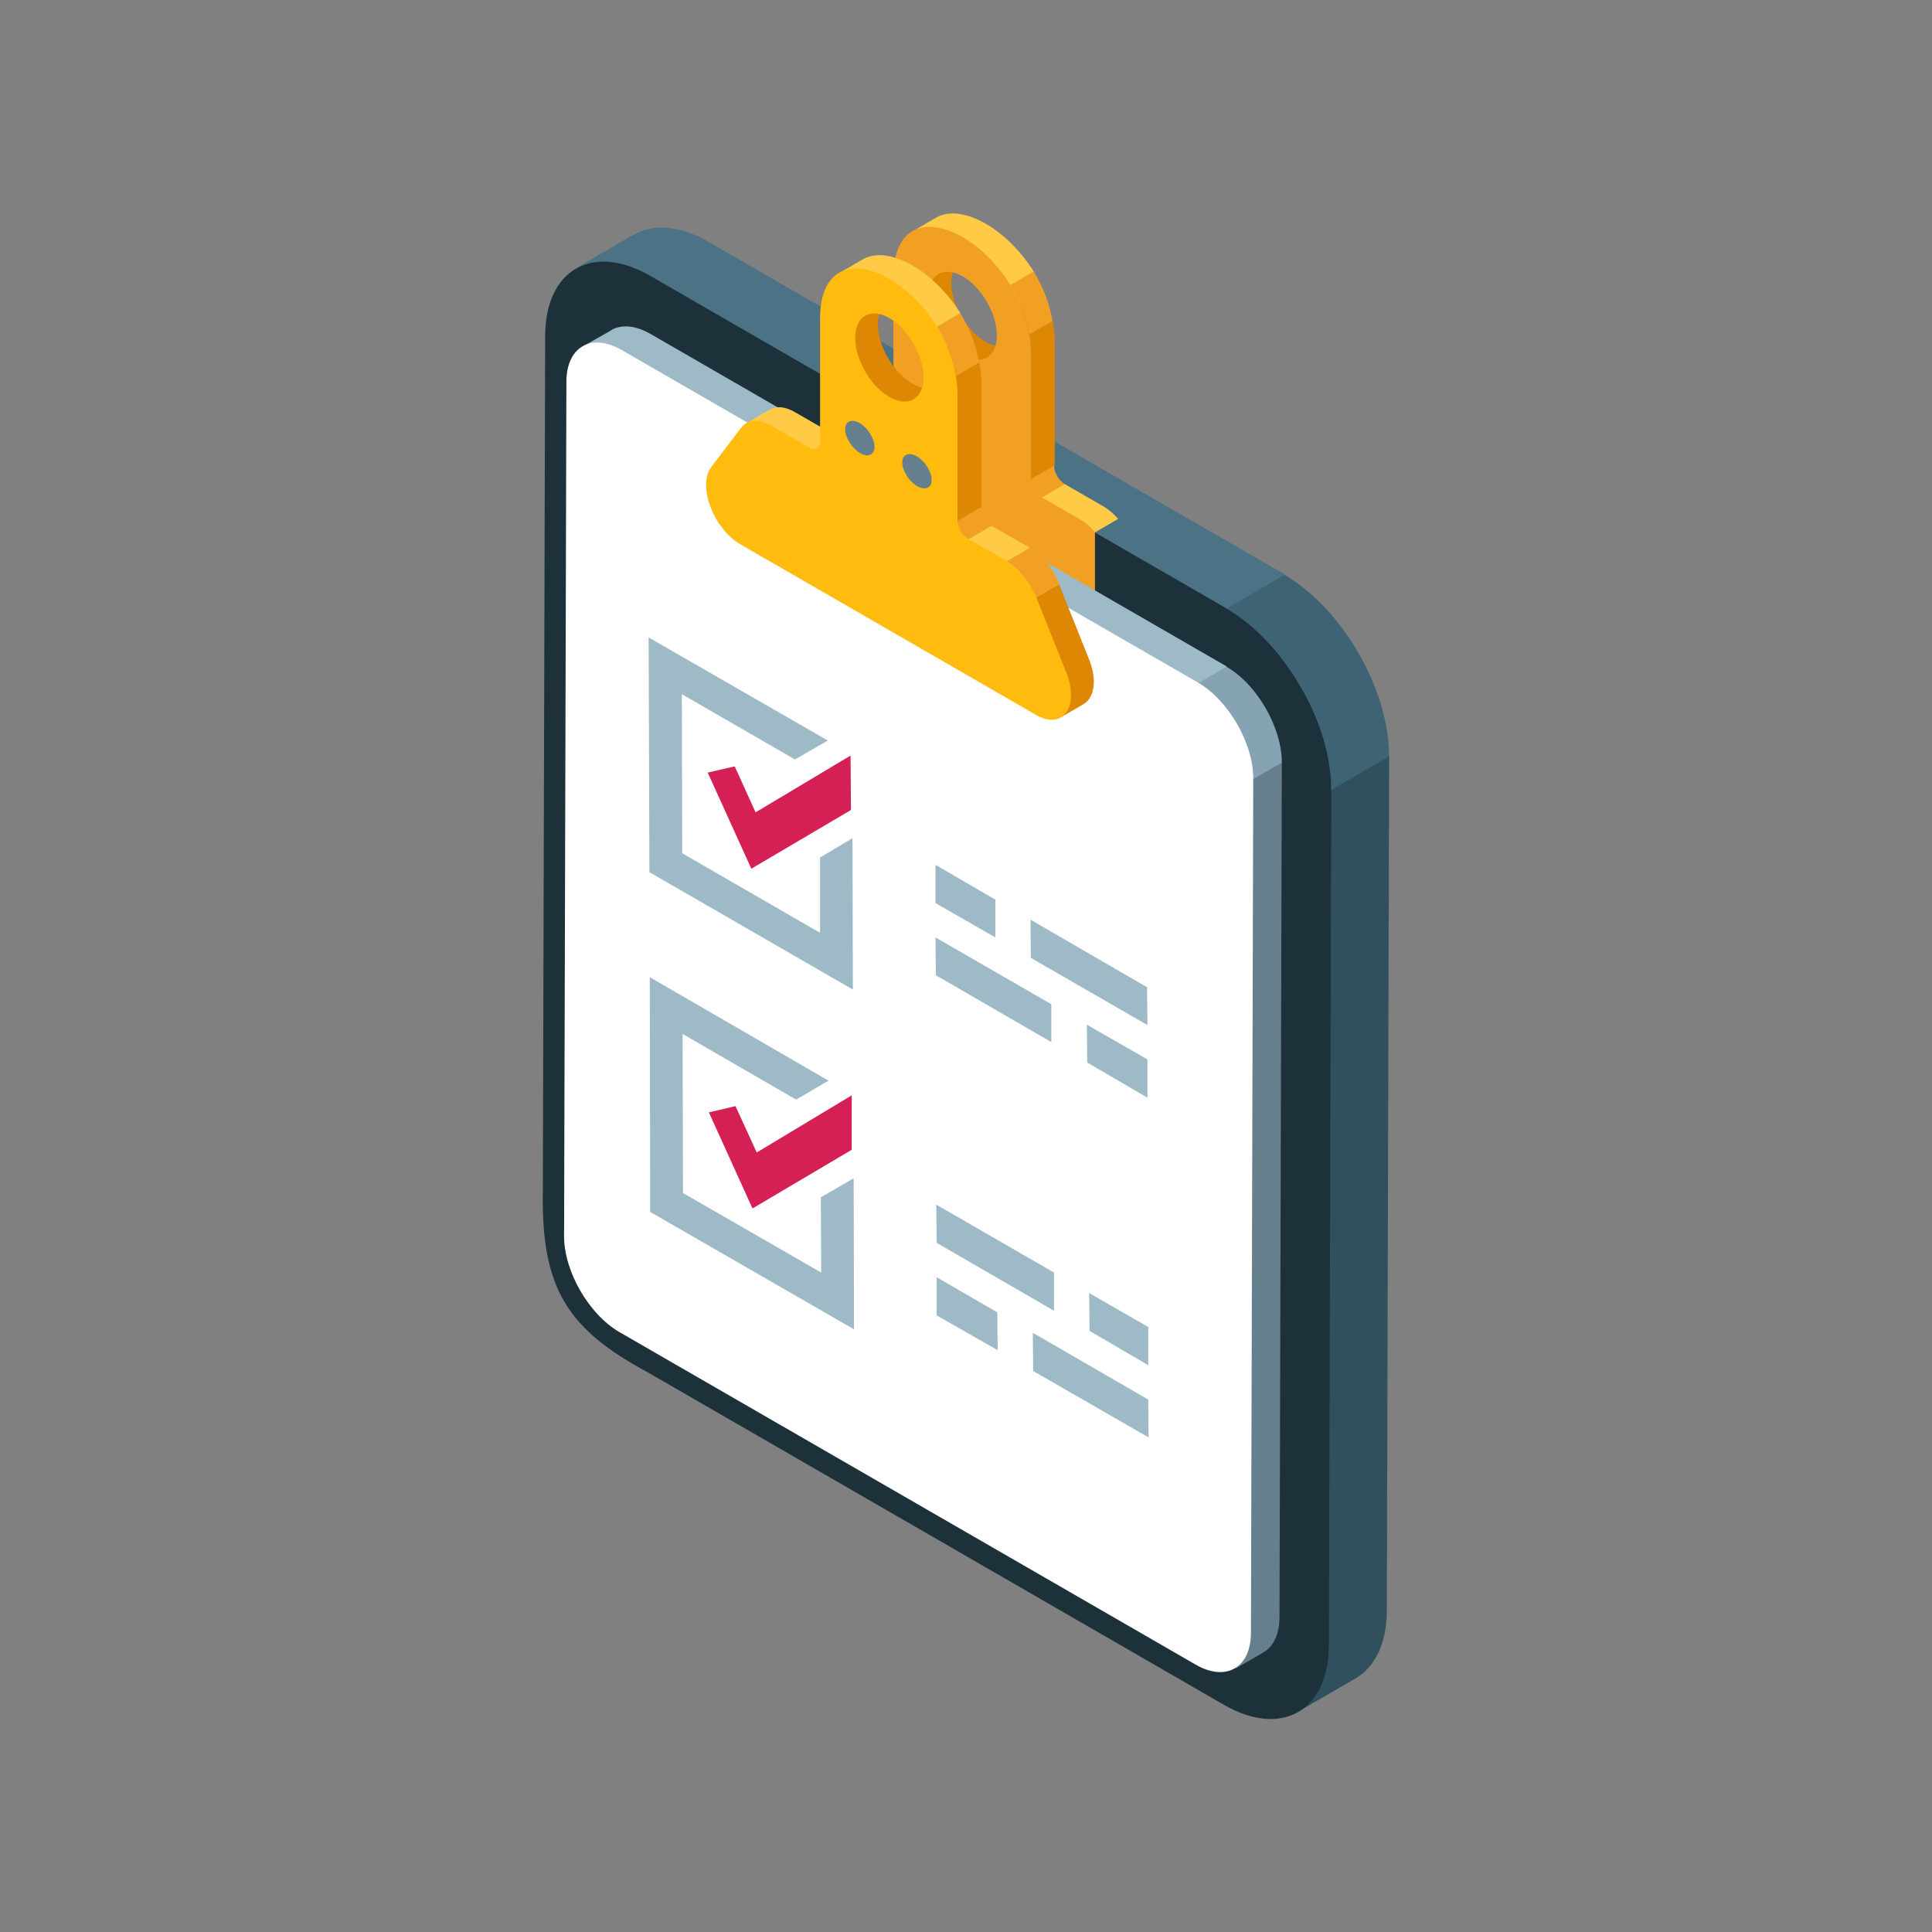 <?xml version="1.0" encoding="UTF-8"?>
<svg id="_レイヤー_2" data-name="レイヤー 2" xmlns="http://www.w3.org/2000/svg" viewBox="0 0 50.04 50.04">
  <rect x="0" y="0" width="50.04" height="50.04" fill="#808080" stroke="none"/>
  <defs>
    <style>
      .cls-1 {
        fill: #4b7285;
      }

      .cls-2 {
        fill: #9ebac7;
      }

      .cls-3 {
        fill: #fff;
      }

      .cls-4 {
        fill: none;
      }

      .cls-5 {
        fill: #86a3b3;
      }

      .cls-6 {
        fill: #de8704;
      }

      .cls-7 {
        fill: #f2a024;
      }

      .cls-8 {
        fill: #ffcb47;
      }

      .cls-9 {
        fill: #d42054;
      }

      .cls-10 {
        fill: #657f8c;
      }

      .cls-11 {
        fill: #31505e;
      }

      .cls-12 {
        fill: #1d313b;
      }

      .cls-13 {
        fill: #3e6375;
      }

      .cls-14 {
        fill: #ffbb0e;
      }
    </style>
  </defs>
  <g id="_レイヤー_1-2" data-name="レイヤー 1">
    <g>
      <g id="img">
        <path class="cls-11" d="M34,42.48l-1.1-25.21,3.08,2.31-.06,22.13c0,.86-.31,1.46-.79,1.75l-1.5.87c.49-.28.38-.99.38-1.85Z"/>
        <path class="cls-1" d="M16.42,6.08c.5-.29,1.18-.25,1.94.19l14.92,8.61-.19,3.1L16.82,7.56c-.76-.44-1.41-.89-1.91-.61l1.5-.87Z"/>
        <path class="cls-12" d="M31.77,15.76c1.5.87,2.72,2.97,2.71,4.7l-.06,22.13c0,1.73-1.23,2.43-2.73,1.56l-14.92-8.61c-2.06-1.11-2.76-2.16-2.71-4.7l.06-22.13c0-1.73,1.23-2.43,2.73-1.56l14.92,8.61Z"/>
        <path class="cls-13" d="M34.48,20.46l1.5-.87c0-1.73-1.21-3.83-2.71-4.7l-1.5.87c1.5.87,2.72,2.97,2.71,4.7Z"/>
        <g>
          <path class="cls-6" d="M24.07,6.85l.83-.1c-.16.09-.26.29-.26.57,0,.56.39,1.24.88,1.53.25.14.47.16.63.06l-.42.53c-.16.09-.56.14-.8,0-.49-.28-1.09-1.02-1.09-1.58,0-.28.07-.92.23-1.01Z"/>
          <path class="cls-8" d="M26.23,12.79l1.35-.25.99.57c.14.08.27.19.39.33l-.6.35s-.28.35-.28.35l-1.85-1.35Z"/>
          <g>
            <path class="cls-8" d="M24.91,6.54c-.48-.28-.93-.74-1.27-.55l.6-.35c.34-.2.82-.12,1.3.16.45.26.9.7,1.24,1.24l-.52,1.18c-.33-.54-.89-1.42-1.34-1.68Z"/>
            <path class="cls-6" d="M27.27,8.32c.03.18.05.36.05.55,0,.85,0,2.34,0,3.19l-.98.99c0-.85.21-2.94.21-3.79,0-.19-.4-1.37-.43-1.55l1.16.61Z"/>
            <path class="cls-7" d="M26.17,7.38l.6-.35c.24.38.41.82.49,1.28l-.6.35c-.08-.47-.26-.9-.49-1.28Z"/>
          </g>
          <path class="cls-7" d="M26.7,12.41c0,.18.12.39.28.48l.6-.35c-.15-.09-.28-.3-.28-.48l-.6.35Z"/>
          <path class="cls-8" d="M21.83,9.61c.17-.1.57-.06.81.08l.79.51c.08.04.15.05.2.02l-.59.54c-.05.03-.12.03-.2-.02l-.63-.41c-.24-.14-.6-.41-.73-.5l.35-.21Z"/>
          <path class="cls-7" d="M21.48,9.82c.12,0,.25.04.39.12l.99.57c.15.09.28.02.28-.16v-3.19c.01-1.36.9-1.53,1.79-1.02.89.51,1.78,1.71,1.77,3.07,0,.85,0,2.34,0,3.19,0,.18.12.39.28.48l.99.57c.14.08.23.15.39.33,0,0,0,3.4,0,3.4l-6.88-3.89v-3.48ZM24.93,9.2c.49.28.89.06.89-.51,0-.56-.39-1.24-.88-1.53-.49-.28-.89-.06-.89.51,0,.56.39,1.24.88,1.53h0Z"/>
        </g>
        <g>
          <path class="cls-10" d="M31.25,42.03l-.83-23.06,2.78.78-.06,22.13c0,.45-.16.77-.42.92l-.74.43c.26-.15-.73-.73-.72-1.18Z"/>
          <path class="cls-2" d="M15.83,8.55c.26-.15.62-.13,1.02.1l14.92,8.61-.99,2.66-15.37-10.03c-.4-.23-.05-1.07-.31-.92l.74-.42Z"/>
          <path class="cls-5" d="M31.7,20.62l1.5-.87c0-.91-.64-2.02-1.43-2.48l-1.5.87c.79.46,1.43,1.57,1.43,2.48Z"/>
          <path class="cls-3" d="M16.11,9.07c-.79-.46-1.44-.09-1.44.82l-.06,22.13c0,.91.64,2.02,1.43,2.48l14.92,8.61c.79.46,1.44.09,1.44-.82l.06-22.13c0-.91-.64-2.02-1.43-2.48l-14.92-8.61Z"/>
        </g>
        <g>
          <polygon class="cls-9" points="22.03 19.57 22.04 20.98 19.46 22.5 18.33 20.01 19.03 19.85 19.57 21.04 22.03 19.57"/>
          <polygon class="cls-2" points="21.46 27.99 20.62 28.48 17.68 26.78 17.69 30.9 21.27 32.96 21.26 31.01 22.11 30.52 22.12 34.43 16.84 31.39 16.83 25.31 21.46 27.99"/>
          <polygon class="cls-9" points="22.06 28.37 22.06 29.78 19.49 31.3 18.36 28.81 19.05 28.65 19.6 29.85 22.06 28.37"/>
          <polygon class="cls-2" points="21.44 19.18 20.59 19.67 17.66 17.98 17.67 22.1 21.24 24.16 21.24 22.21 22.08 21.71 22.09 25.63 16.82 22.59 16.8 16.51 21.44 19.18"/>
          <polygon class="cls-2" points="27.23 26.01 27.23 26.99 24.24 25.26 24.23 24.28 27.23 26.01"/>
          <polygon class="cls-2" points="25.78 23.3 25.78 24.28 24.23 23.39 24.23 22.4 25.78 23.3"/>
          <polygon class="cls-2" points="29.72 27.44 29.72 28.43 28.16 27.52 28.15 26.54 29.72 27.44"/>
          <polygon class="cls-2" points="29.71 25.57 29.72 26.55 26.7 24.81 26.69 23.82 29.71 25.57"/>
          <polygon class="cls-2" points="29.74 36.25 29.75 37.23 26.76 35.51 26.75 34.52 29.74 36.25"/>
          <polygon class="cls-2" points="27.3 32.96 27.3 33.95 24.26 32.19 24.25 31.2 27.3 32.96"/>
          <polygon class="cls-2" points="29.74 34.37 29.74 35.36 28.22 34.47 28.21 33.49 29.74 34.37"/>
          <polygon class="cls-2" points="25.83 33.99 25.84 34.97 24.26 34.07 24.26 33.08 25.83 33.99"/>
        </g>
        <g>
          <path class="cls-8" d="M19.94,10.61c.17-.1.4-.08.64.06l.99.57c.08.04.15.05.2.02l-.59.54c-.05.03-.12.03-.2-.02l-1.04-.63c-.24-.14-.43-.29-.59-.2l.6-.35Z"/>
          <polygon class="cls-8" points="26.35 15.43 26.68 14.19 25.68 13.62 24.33 13.87 26.35 15.43"/>
          <path class="cls-6" d="M22.17,7.93l.83-.1c-.16.09-.26.29-.26.57,0,.56.39,1.24.88,1.53.25.14.47.16.63.06l-.42.53c-.16.09-.56.14-.8,0-.49-.28-1.09-1.02-1.09-1.58,0-.28.07-.92.23-1.01Z"/>
          <path class="cls-6" d="M27.25,17.52l-1.08-2.42,1.26.03.77,1.93c.23.56.14,1.02-.14,1.18l-.6.35c.27-.16,0-.51-.22-1.07Z"/>
          <path class="cls-7" d="M26.84,15.48l.6-.35c-.16-.4-.45-.76-.77-.94l-.6.35c.31.18.6.54.77.94Z"/>
          <g>
            <path class="cls-8" d="M23.01,7.62c-.48-.28-.93-.74-1.27-.55l.6-.35c.34-.2.82-.12,1.3.16.45.26.9.7,1.24,1.24l-.52,1.18c-.33-.54-.89-1.42-1.34-1.68Z"/>
            <path class="cls-6" d="M25.37,9.4c.03.18.05.36.05.55,0,.85,0,2.34,0,3.19l-.98.99c0-.85.21-2.94.21-3.79,0-.19-.4-1.37-.43-1.55l1.16.61Z"/>
            <path class="cls-7" d="M24.27,8.46l.6-.35c.24.38.41.82.49,1.28l-.6.35c-.08-.47-.26-.9-.49-1.28Z"/>
          </g>
          <path class="cls-7" d="M24.8,13.49c0,.18.12.39.28.48l.6-.35c-.15-.09-.28-.3-.28-.48l-.6.35Z"/>
          <path class="cls-14" d="M19.2,11.08c.16-.22.45-.24.77-.06l.99.57c.15.09.28.02.28-.16v-3.19c.01-1.36.9-1.53,1.79-1.02.89.51,1.78,1.71,1.77,3.07,0,.85,0,2.34,0,3.19,0,.18.12.39.28.48l.99.57c.31.18.6.54.77.94l.77,1.93c.36.89-.07,1.52-.77,1.12l-7.66-4.42c-.7-.4-1.12-1.52-.76-2l.78-1.03ZM23.03,10.28c.49.28.89.06.89-.51,0-.56-.39-1.24-.88-1.53-.49-.28-.89-.06-.89.51,0,.56.39,1.24.88,1.53h0Z"/>
          <path class="cls-10" d="M23.37,11.98c0,.21.17.48.38.61.21.12.38.05.38-.16s-.17-.48-.38-.61c-.21-.12-.38-.05-.38.16Z"/>
          <path class="cls-10" d="M21.89,11.12c0,.21.17.48.38.61s.38.05.38-.16-.17-.48-.38-.61c-.21-.12-.38-.05-.38.16Z"/>
        </g>
      </g>
      <rect class="cls-4" width="50.04" height="50.04"/>
    </g>
  </g>
</svg>